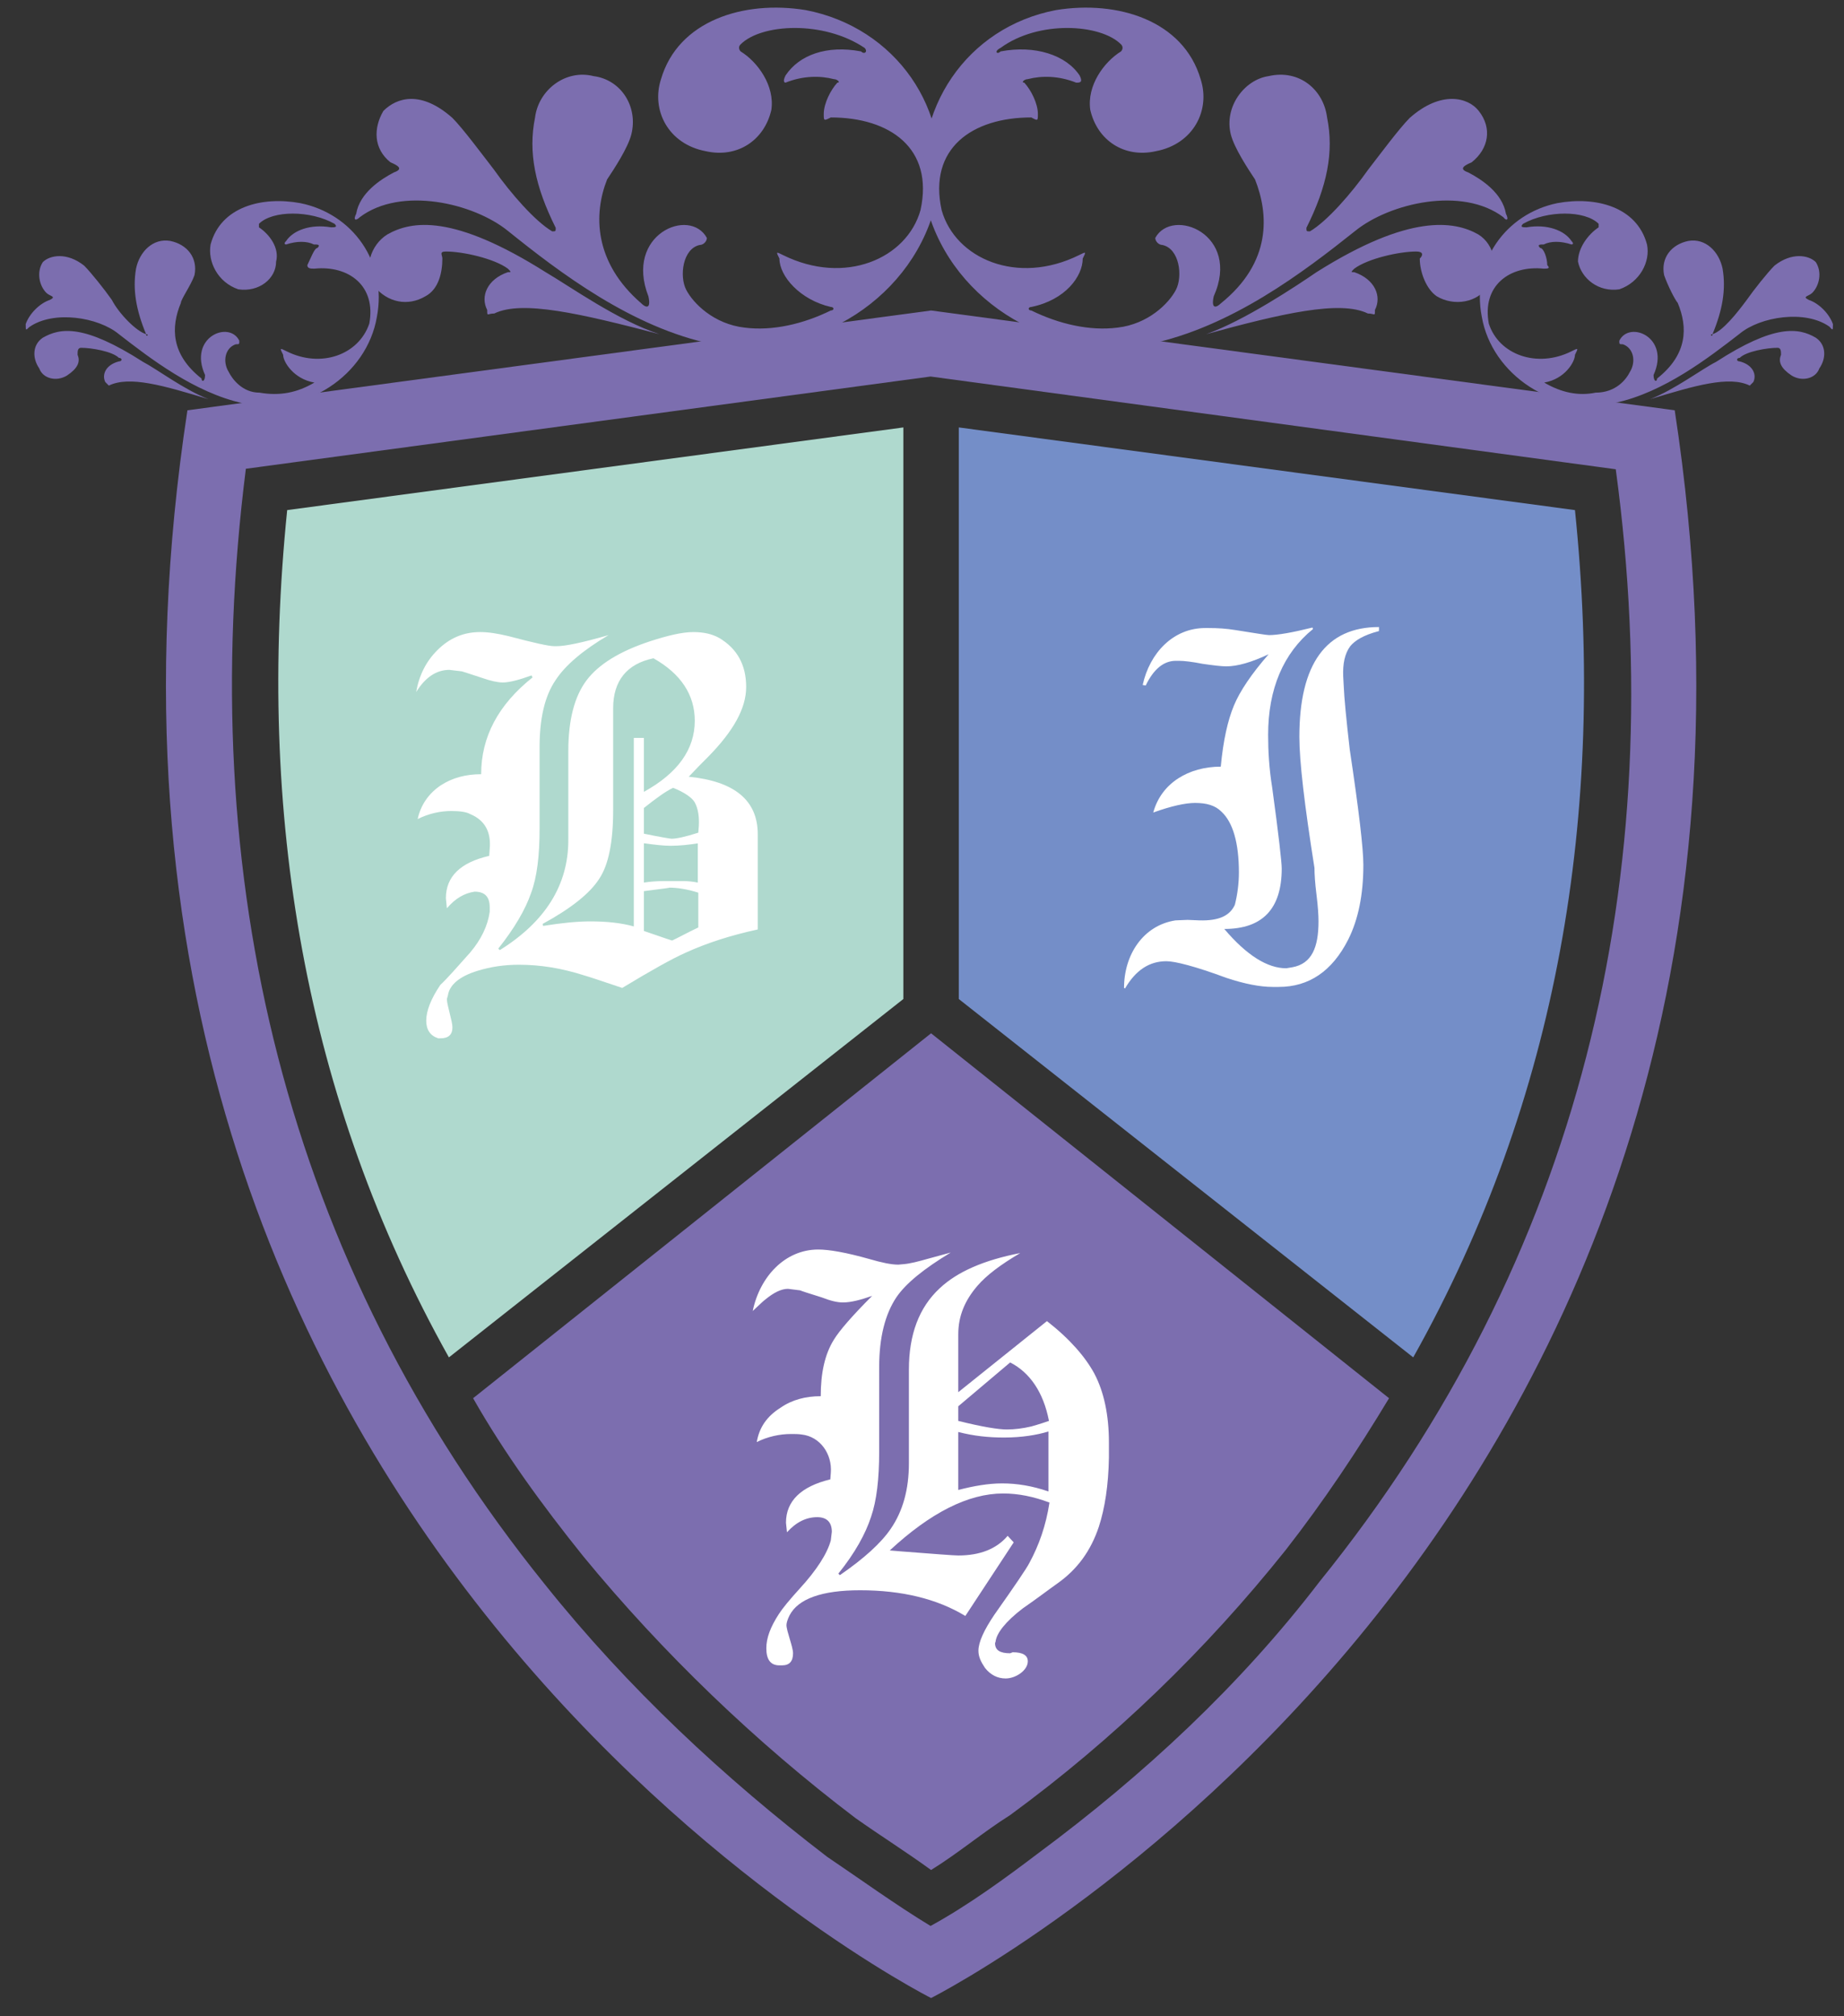 <?xml version="1.0" encoding="utf-8"?>
<!-- Generator: Adobe Illustrator 21.1.0, SVG Export Plug-In . SVG Version: 6.00 Build 0)  -->
<svg version="1.1" id="Layer_1" xmlns="http://www.w3.org/2000/svg" xmlns:xlink="http://www.w3.org/1999/xlink" x="0px" y="0px"
	 viewBox="0 0 366 400" style="enable-background:new 0 0 366 400;" xml:space="preserve">
<rect x="0" y="0" width="366" height="400" fill="#333333" stroke="none"/>
<style type="text/css">
	.st0{fill:#7C6EAF;}
	.st1{fill:#748EC8;}
	.st2{fill:#AFD9CE;}
	.st3{fill:#FFFFFF;}
</style>
<g>
	<path class="st0" d="M37.2,81.4l147.6-19.8l147.6,19.8c34.2,223.4-147.6,315-147.6,315S3.1,304.8,37.2,81.4 M48.8,93
		c-10.2,80.6,7.5,157.1,59.4,221.4c16.4,20.5,35.5,38.3,56,54c6.1,4.1,13.7,9.6,20.5,13.7c7.5-4.1,15-9.6,21.2-14.3
		c21.2-15.7,40.3-33.5,56-54c51.9-64.2,69.7-140.1,58.8-220.7l-136-18.4L48.8,93z"/>
	<path class="st0" d="M93.9,277.4c6.2,10.9,13.7,21.2,21.9,31.4c15.7,19.1,34.2,36.9,54,51.9c4.8,3.4,10.2,6.8,15,10.3
		c5.5-3.4,10.3-7.5,15.7-10.9c20.5-15,38.9-32.8,54.7-52.6c7.5-9.6,14.3-19.8,20.5-30.1L184.8,205L93.9,277.4z"/>
	<path class="st1" d="M190.3,198.2l90.2,71.1c28.7-51.2,38.3-107.9,32.1-168.1L190.3,84.8V198.2z"/>
	<path class="st2" d="M57,101.2c-6.1,60.1,3.4,116.8,32.1,168.1l90.2-71.1V84.8L57,101.2z"/>
	<path class="st3" d="M136.1,189c-2.7,1.2-6.8,3.5-12.6,7c-3.6-1.2-6.2-2.1-7.6-2.5c-4.4-1.4-8.6-2.1-12.9-2.1
		c-2.9,0-5.6,0.4-8.2,1.2c-3.6,1.1-5.6,2.8-5.9,4.9l-0.2,0.7c0,1.2,1.1,4.4,1.1,5.6c0,1.5-0.8,2.2-2.4,2.2H87
		c-1.6-0.5-2.4-1.7-2.4-3.5c0-1.9,0.9-4.3,2.8-7.1c1.4-1.3,3.3-3.5,5.9-6.4c2.2-2.6,3.5-5.3,3.9-8.1V180c0-2.1-1-3.1-3-3.1
		c-2,0.3-3.8,1.3-5.5,3.3l-0.2-2c0-4.3,2.9-7.1,8.6-8.4l0.1-1.4c0.3-3.4-1-5.7-3.9-6.9c-0.7-0.4-2-0.6-3.7-0.6
		c-2.2,0-4.5,0.5-6.7,1.6c0.6-2.8,2.2-5.1,4.6-6.7c2.3-1.5,5-2.2,8-2.2c0-7.4,3.4-13.8,10.2-19.2l-0.2-0.4c-2.5,0.9-4.4,1.4-5.7,1.4
		c-1,0-2.4-0.3-4.1-0.9c-2.4-0.8-3.7-1.2-4-1.3l-2.5-0.3c-2.6,0-4.8,1.5-6.6,4.4c0.6-3.4,2-6.1,4.2-8.3c2.4-2.4,5.2-3.6,8.5-3.6
		c1.7,0,3.5,0.3,5.6,0.8c4.9,1.3,8,2,9.1,2h0.5c1.7,0,5.1-0.7,10.3-2.2c-5.1,3-8.6,6-10.5,8.9c-2.2,3.2-3.2,7.7-3.2,13.3v16.2
		c0,5.3-0.5,9.6-1.7,12.8c-1.1,3.2-3.3,7-6.5,11l0.3,0.3c9-5.6,13.6-12.9,13.6-21.8V149c0-6.1,1.2-10.8,3.6-14s6.6-5.8,12.7-7.8
		c3.4-1.1,6.3-1.8,8.5-1.8c2.1,0,3.8,0.4,5.2,1.2c3.5,2.1,5.3,5.3,5.3,9.7c0,4.2-2.5,8.7-7.5,13.8c-1.1,1.1-2.5,2.5-3.9,4
		c9.1,0.9,13.7,4.7,13.7,11.4v18.9C144.9,185.6,140.3,187.1,136.1,189 M129.7,130.6c-5.3,1.1-8,4.5-8,9.9v20.2
		c0,6.3-0.9,10.9-2.8,13.7c-1.8,2.8-5.5,5.8-11.2,8.9l0.1,0.4c3.7-0.6,6.8-0.9,9.4-0.9c3.2,0,6.1,0.3,8.6,1v-37.4h2v10.7
		c6.7-3.7,10.1-8.4,10.1-14.1C137.9,137.9,135.2,133.7,129.7,130.6 M137.9,159.2c-0.5-0.9-2-2-4.3-2.9c-1.5,0.7-3.4,2.1-5.8,4v5.1
		c3.4,0.7,5.3,1,5.5,1c1,0,2.8-0.4,5.3-1.2l0.1-1.3C138.8,162.1,138.6,160.5,137.9,159.2 M138.6,167.3c-1.9,0.3-3.7,0.5-5.5,0.5
		c-1.4,0-3.1-0.2-5.3-0.5v7.8c1.3-0.2,2.7-0.3,4-0.3h3.8c0.9,0,1.9,0.1,2.9,0.3v-7.8H138.6z M138.6,177.1c-2.2-0.7-4.2-1-5.8-1
		c0.5,0-1.1,0.2-5,0.7v7.9c2.4,0.8,4.3,1.5,5.6,1.9c1.1-0.5,2.9-1.5,5.2-2.6V177.1z"/>
	<path class="st3" d="M268,128.2c-1.1,1.5-1.5,3.5-1.4,6l0.1,1.8c0.1,2.5,0.5,6.6,1.2,12.7c1.8,12,2.7,19.6,2.7,22.9
		c0,5.9-1,10.8-3,14.8c-3.2,6.3-7.8,9.4-13.8,9.4h-1.2c-2.5,0-5.6-0.6-9.2-1.8c-6.2-2.3-10.2-3.3-11.9-3.3c-3.4,0-6.1,1.8-8.2,5.4
		l-0.2-0.1c0-6.6,3.8-12.4,10.2-13.4l2.4-0.1l2.4,0.1c3.8,0.1,6-0.9,7-3.1c0.5-2,0.8-4.2,0.8-6.4c0-5.9-1.2-10-3.5-12.1
		c-1.2-1.2-2.9-1.7-5.2-1.7c-1.9,0-4.7,0.6-8.3,1.9c1.6-5.9,7.1-9.1,13.4-9.1c0.5-5.3,1.4-9.2,2.6-12.1c1.2-2.9,3.5-6.3,6.9-10.2
		c-3.4,1.6-6.2,2.4-8.4,2.4c-1,0-2.6-0.2-4.7-0.5c-2-0.4-3.7-0.6-4.7-0.6h-0.6c-2.4,0-4.4,1.6-6,4.9l-0.6-0.1
		c1.4-6.4,6.1-11.3,12.4-11.3h0.7c1.8,0,3.5,0.1,5.3,0.4c3.9,0.6,6.1,1,6.7,1c1.7,0,4.6-0.5,8.6-1.5l0.1,0.3
		c-5.9,4.8-8.9,11.9-8.9,21c0,3.2,0.2,6.7,0.8,10.4c1.3,9.5,1.9,14.9,1.9,16.1c0,8-3.8,12-11.4,12c4.5,5.3,8.6,7.8,12.3,7.8l1.2-0.2
		c3.9-0.7,5.2-4,5.2-9.1c0-1.2-0.1-2.9-0.4-5.3c-0.3-2.4-0.4-4.1-0.4-5.3c-2-12.6-3-21.2-3-26c0-14.5,5.3-21.8,15.8-21.8v0.8
		C270.6,126,268.9,127.1,268,128.2"/>
	<path class="st3" d="M218.1,302.9c-1.6,4.8-4.3,8.5-8.3,11.3c-1.7,1.2-3.9,2.9-6.8,4.9c-3.4,2.6-5.2,4.9-5.4,6.6l-0.1,0.3
		c0,1.4,1,2,3,2l0.5-0.2c2,0,3,0.6,3,1.8c0,1.8-2.4,3.4-4.4,3.4c-1.6,0-3-0.7-4.1-2.1c-0.8-1.2-1.3-2.2-1.3-3.4
		c0-1.7,1.1-4.1,3.2-7.2c4.1-5.8,6.4-9.2,6.9-10.2c1.9-3.5,3.3-7.4,4-12c-3.2-1.2-6.2-1.8-9.2-1.8c-6.9,0-14.4,3.8-22.5,11.3
		l2.4,0.2c6.5,0.5,10.3,0.8,11.2,0.8c4.3,0,7.6-1.3,9.8-3.9l1.2,1.3l-9.6,14.6c-5.6-3.4-12.6-5.1-20.9-5.1c-7.6,0-12.3,1.7-14,5
		c-0.4,0.8-0.6,1.5-0.6,1.9c0,1.2,1.3,4.3,1.3,5.6c0,1.6-0.7,2.4-2.2,2.4h-0.5c-1.8,0-2.6-1.2-2.6-3.4c0-2,0.8-4.2,2.5-6.8
		c0.7-1.1,2.1-2.8,4.1-5c3.4-3.7,5.5-7,6.2-9.6l0.2-1.7c0-1.9-1-2.9-2.9-2.9c-2.2,0-4.2,1-6,3l-0.2-1.9c0-4.3,3-7.2,8.8-8.6l0.1-1.3
		c0.3-3.7-2.1-7.2-5.8-7.6c-0.6-0.1-1.4-0.1-2.1-0.1c-2.2,0-4.6,0.5-6.8,1.6c0.5-2.9,2-5.1,4.7-6.8c2.3-1.6,5-2.3,8-2.3
		c0-4.6,0.8-8.3,2.6-11.2c1.1-1.8,3.6-4.7,7.6-8.7c-2.3,0.8-4.2,1.3-5.8,1.3c-1.1,0-2.4-0.3-4.2-1c-2.6-0.8-4.1-1.3-4.3-1.4
		l-2.4-0.3c-1.3,0-2.8,0.7-4.6,2.2c-0.3,0.2-1.1,1-2.4,2.2c1.4-6.8,6.4-12.2,13-12.2c2.2,0,5.6,0.6,10.2,1.9
		c2.4,0.7,4.3,1.1,5.7,1.1l1.1-0.1c1.2-0.1,2.8-0.5,4.9-1.1l4.4-1.2c-5.3,3.2-8.9,6.1-10.8,8.9c-2.2,3.3-3.4,7.9-3.4,13.8V288
		c0,5.4-0.5,9.7-1.6,12.9c-1.1,3.4-3.2,7.2-6.5,11.3l0.3,0.3c4.8-3.3,8.2-6.4,10.1-9.2c2.4-3.5,3.6-7.8,3.6-13v-18.6
		c0-6.9,2-12.3,6.1-16.1c3.5-3.3,8.8-5.6,16-7c-3.9,2.3-6.7,4.4-8.5,6.5c-2.5,2.9-3.8,6-3.8,9.6v11.5l17.6-14.1
		c4.6,3.6,7.6,7.1,9.4,10.4c1.9,3.6,2.9,8.2,2.9,13.7v3C220,294.7,219.3,299.2,218.1,302.9 M200.5,270.3l-10.3,8.7v2.9
		c4.8,1.2,8,1.7,9.6,1.7s3.2-0.2,4.9-0.6c0.3-0.1,1.5-0.4,3.5-1.1C207.1,276.2,204.4,272.3,200.5,270.3 M208.1,284
		c-2.3,0.7-5.3,1.2-8.8,1.2c-3.1,0-6-0.3-9.1-1.1v11.5c3.1-0.8,6-1.3,8.7-1.3c3,0,6,0.5,9.2,1.6L208.1,284L208.1,284z"/>
	<path class="st0" d="M70.7,42.4c0.7-4.1,4.8-6.8,7.5-8.2c2-0.7,0.7-1.4-0.7-2c-3.4-2.7-3.4-6.8-1.4-10.2c2.7-2.7,7.5-4.1,13.7,1.4
		c2.1,2.1,6.1,7.5,8.2,10.2c3.4,4.8,8.2,10.3,11.6,12.3c0.7,0,0.7,0,0.7-0.7c-4.1-8.2-5.5-15-4.1-21.9c0.7-5.5,6.1-9.6,11.6-8.2
		c5.5,0.7,8.9,6.1,7.5,11.6c-0.7,2.7-3.4,6.8-4.8,8.9c-2.7,6.8-2.7,16.4,6.8,24.6c0.7,0.7,2,1.4,1.4-1.4
		c-4.8-12.3,8.2-17.8,11.6-11.6c0,0.7-0.7,1.4-1.4,1.4c-3.4,0.7-4.1,6.2-2.7,8.9c1.4,2.7,5.5,6.8,11.6,7.5
		c5.5,0.7,11.6-0.7,17.1-3.4c0.7,0,0.7-0.7,0-0.7c-6.1-1.4-10.2-6.1-10.2-9.6c-0.7-1.4-0.7-1.4,0.7-0.7c12.3,6.1,24.6,0.7,27.3-8.9
		c2.7-12.3-6.1-18.4-17.8-18.4c-1.4,0.7-1.4,0.7-1.4-0.7c0-2.1,1.4-4.8,2.7-6.2c0.7,0,0-0.7-0.7-0.7c-2.7-0.7-6.1-0.7-9.6,0.7
		c0,0-0.7,0,0-1.4c2.7-4.1,8.2-6.1,15-4.8c0.7,0.7,1.4,0,0.7-0.7C163.4,4,151.1,4.7,147,8.8c-0.7,0.7,0,1.4,0,1.4
		c3.4,2.1,6.8,6.8,6.1,11.6c-1.4,6.1-6.8,9.6-13,8.2c-7.5-1.4-10.9-8.2-8.9-14.3C134.6,4.1,147.6,0,159.9,2
		c17.8,3.4,29.4,19.8,26,37.6c-4.1,19.1-23.9,32.1-44.4,28.7C125.4,65,111,54,100.8,45.8c-6.8-5.5-21.2-8.9-29.4-2.7
		C70.7,43.8,70,43.8,70.7,42.4 M108.3,54c-18.4-11.6-26.6-10.2-31.4-7.5c-3.4,2.1-4.8,6.8-2.7,10.2c2.7,3.4,6.8,4.1,10.2,2.1
		c2.7-1.4,3.4-4.8,3.4-7.5c0-0.7-0.7-1.4,0.7-1.4c3.4,0,9.6,1.4,12.3,3.4c0.7,0.7,0.7,0.7,0,0.7c-4.1,1.4-5.5,4.8-4.1,7.5
		c0,1.4,0,0.7,1.4,0.7c5.5-2.7,17.1,0,32.8,4.1C122.6,63.6,113.1,56.8,108.3,54"/>
	<path class="st0" d="M298.9,42.4c-0.7-4.1-4.8-6.8-7.5-8.2c-2-0.7-0.7-1.4,0.7-2c3.4-2.7,4.1-6.8,1.4-10.2
		c-2.1-2.7-7.5-4.1-13.7,1.4c-2.1,2.1-6.1,7.5-8.2,10.2c-3.4,4.8-8.2,10.3-11.6,12.3c-0.7,0-0.7,0-0.7-0.7c4.1-8.2,5.5-15,4.1-21.9
		c-0.7-5.5-5.5-9.6-11.6-8.2c-4.8,0.7-8.9,6.1-7.5,11.6c0.7,2.7,3.4,6.8,4.8,8.9c2.7,6.8,3.4,16.4-6.8,24.6c-0.7,0.7-2,1.4-1.4-1.4
		c5.5-12.3-8.2-17.8-11.6-11.6c0,0.7,0.7,1.4,1.4,1.4c3.4,0.7,4.1,6.2,2.7,8.9c-1.4,2.7-5.5,6.8-11.6,7.5
		c-5.5,0.7-11.6-0.7-17.1-3.4c-0.7,0-0.7-0.7,0-0.7c6.8-1.4,10.2-6.1,10.2-9.6c0.7-1.4,0.7-1.4-0.7-0.7c-12.3,6.1-24.6,0.7-27.3-8.9
		c-2.7-12.3,6.1-18.4,17.8-18.4C206,24,206,24,206,22.6c0-2.1-1.4-4.8-2.7-6.2c-0.7,0,0-0.7,0.7-0.7c2.7-0.7,6.1-0.7,9.6,0.7
		c0.7,0,1.4,0,0.7-1.4c-2.7-4.1-8.9-6.1-15.7-4.8c-0.7,0.7-1.4,0,0-0.7c7.5-5.5,19.8-4.8,23.9-0.7c0.7,0.7,0,1.4,0,1.4
		c-3.4,2.1-6.8,6.8-6.1,11.6c1.4,6.1,6.8,9.6,13,8.2c7.5-1.4,10.9-8.2,8.9-14.3C234.9,4.1,221.9,0,209.6,2
		c-17.8,3.4-28.7,19.8-26,37.6c4.1,19.1,23.9,32.1,44.4,28.7c16.4-3.4,30.7-14.3,41-22.5c6.8-5.5,21.2-8.9,29.4-2.7
		C298.9,43.8,299.6,43.8,298.9,42.4 M261.3,54c18.4-11.6,27.3-10.2,32.1-7.5c3.4,2.1,4.1,6.8,2,10.2s-6.8,4.1-10.2,2.1
		c-2.1-1.4-3.4-4.8-3.4-7.5c0.7-0.7,0.7-1.4-0.7-1.4c-3.4,0-9.6,1.4-12.3,3.4c-0.7,0.7-0.7,0.7,0,0.7c4.1,1.4,5.5,4.8,4.1,7.5
		c0,1.4,0,0.7-1.4,0.7c-5.5-2.7-17.1,0-32.1,4.1C247,63.6,257.2,56.8,261.3,54"/>
	<path class="st0" d="M363.8,64.3c-0.7-2-2.7-4.1-4.8-4.8c-1.4-0.7,0-0.7,0.7-1.4c1.4-1.4,2-4.1,0.7-6.1c-1.4-1.4-4.8-2-8.2,0.7
		c-1.4,1.4-4.1,4.8-5.5,6.8c-2,2.7-4.8,6.2-6.8,6.8c0,0.7-0.7,0,0,0c2-4.8,2.7-8.9,2-13c-0.7-3.4-3.4-6.1-6.8-5.5
		c-3.4,0.7-5.5,3.4-4.8,6.8c0.7,2,2.1,4.8,2.7,5.5c2,4.8,2,10.2-4.1,15c0,0.7-0.7,0.7-0.7-0.7c3.4-7.5-4.8-10.9-6.8-6.8
		c0,0.7,0,0.7,0.7,0.7c2.1,0.7,2.7,3.4,1.4,5.5c-0.7,1.4-2.7,4.1-6.8,4.1c-3.4,0.7-6.8,0-10.2-2c4.1-0.7,6.1-4.1,6.1-5.5
		c0.7-1.4,0.7-1.4-0.7-0.7c-6.8,3.4-14.4,0.7-16.4-5.5c-1.4-7.5,4.1-11.6,10.9-10.9c0.7,0,1.4,0,0.7-0.7c0-1.4-0.7-3.4-1.4-3.4
		c-0.7-0.7,0-0.7,0.7-0.7c1.4-0.7,3.4-0.7,5.5,0c0,0,0.7,0,0-0.7c-1.4-2.1-4.8-3.4-8.9-2.7c-0.7,0-1.4,0-0.7-0.7
		c4.8-2.7,12.3-2.7,15,0v0.7c-2.1,1.4-4.1,4.1-4.1,6.8c0.7,3.4,4.1,6.1,8.2,5.5c4.1-1.4,6.2-5.5,5.5-8.9c-2-7.5-10.2-9.6-17.8-8.2
		c-10.2,2.1-17.1,11.6-15,22.5c2,11.6,14.4,19.8,26.6,17.1c9.6-2.1,18.4-8.9,24.6-13.7c4.1-3.4,13-4.8,17.8-1.4
		C363.8,65.6,363.8,65.6,363.8,64.3 M340.6,71.8c11.6-7.5,16.4-6.8,19.8-4.8c2.1,1.4,2.1,4.1,0.7,6.1c-0.7,2-3.4,2.7-5.5,1.4
		c-2.1-1.4-2.7-2.7-2.1-4.1c0-0.7,0-1.4-0.7-1.4c-2,0-6.2,0.7-7.5,2c-0.7,0-0.7,0.7,0,0.7c2.7,0.7,3.4,2.7,2.7,4.1l-0.7,0.7
		c-4.1-2-10.9,0-19.8,2.7C332.4,77.3,337.8,73.2,340.6,71.8"/>
	<path class="st0" d="M5.1,64.3c0.7-2,2.7-4.1,4.8-4.8c1.4-0.7,0-0.7-0.7-1.4c-1.4-1.4-2-4.1-0.7-6.1c1.4-1.4,4.8-2,8.2,0.7
		c1.4,1.4,4.1,4.8,5.5,6.8c1.4,2.7,4.8,6.2,6.8,6.8c0,0.7,0.7,0,0,0c-2-4.8-2.7-8.9-2-13c0.7-3.4,3.4-6.1,6.8-5.5
		c3.4,0.7,5.5,3.4,4.8,6.8c-0.7,2-2.7,4.8-2.7,5.5c-2,4.8-2,10.2,4.1,15c0,0.7,0.7,0.7,0.7-0.7c-3.4-7.5,4.8-10.9,6.8-6.8
		c0,0.7,0,0.7-0.7,0.7c-2.1,0.7-2.7,3.4-1.4,5.5c0.7,1.4,2.7,4.1,6.1,4.1c4.1,0.7,7.5,0,10.9-2c-4.1-0.7-6.2-4.1-6.2-5.5
		c-0.7-1.4-0.7-1.4,0.7-0.7c6.8,3.4,14.3,0.7,16.4-5.5c1.4-7.5-4.1-11.6-10.9-10.9c-0.7,0-1.4,0-1.4-0.7c0.7-1.4,1.4-3.4,2-3.4
		c0.7-0.7,0-0.7-0.7-0.7c-1.4-0.7-3.4-0.7-5.5,0c0,0-0.7,0,0-0.7c1.4-2.1,4.8-3.4,8.9-2.7c0.7,0,1.4,0,0.7-0.7
		c-4.8-2.7-12.3-2.7-15,0v0.7c2.1,1.4,4.1,4.1,3.4,6.8c0,3.4-3.4,6.1-7.5,5.5c-4.1-1.4-6.1-5.5-5.5-8.9c2-7.5,10.2-9.6,17.8-8.2
		C70,42.4,76.9,52,74.8,62.9c-2,11.6-14.3,19.8-26.6,17.1c-9.6-2.1-18.4-8.9-24.6-13.7c-4.1-3.4-13-4.8-17.8-1.4
		C5.1,65.6,5.1,65.6,5.1,64.3 M28.4,71.8C16.7,64.3,12,65,8.5,67c-2.1,1.4-2.1,4.1-0.7,6.1c0.7,2,3.4,2.7,5.5,1.4
		c2.1-1.4,2.7-2.7,2.1-4.1c0-0.7,0-1.4,0.7-1.4c2,0,6.2,0.7,7.5,2c0.7,0,0.7,0.7,0,0.7c-2.7,0.7-3.4,2.7-2.7,4.1l0.7,0.7
		c4.1-2,10.9,0,19.8,2.7C36.5,77.3,31.1,73.2,28.4,71.8"/>
</g>
</svg>
